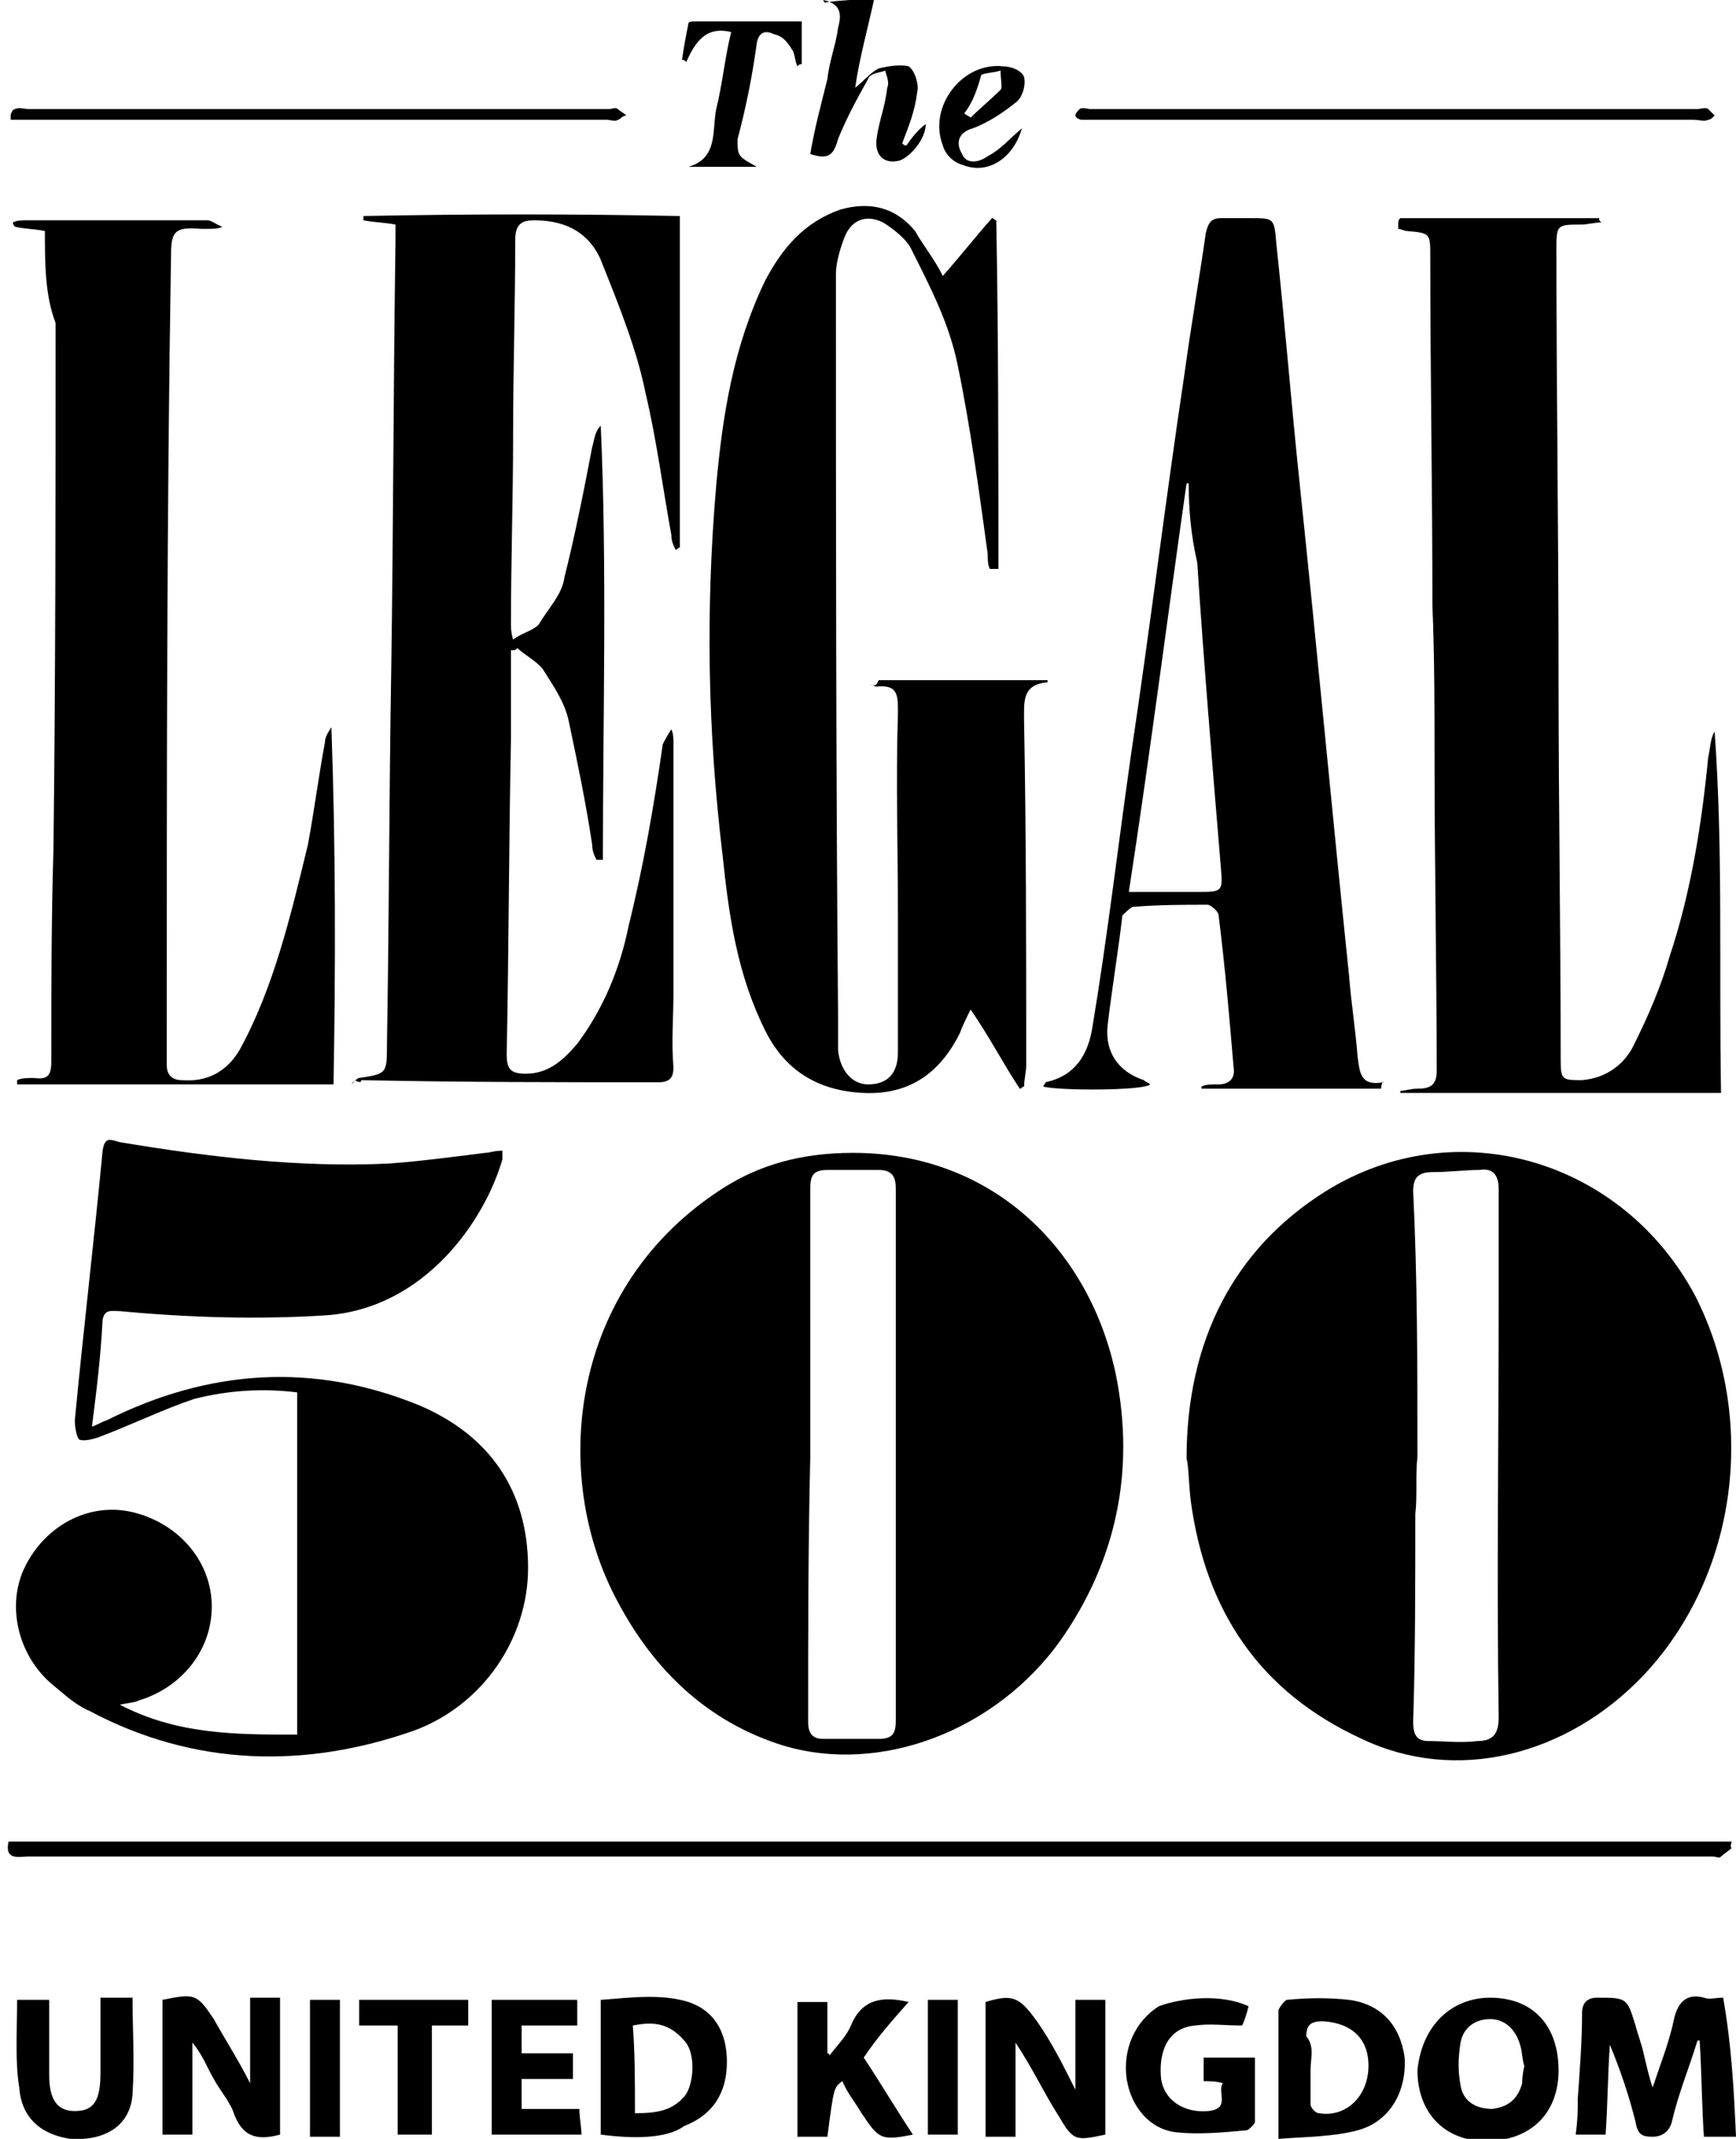 <?xml version="1.0" encoding="UTF-8"?>
<svg xmlns="http://www.w3.org/2000/svg" xmlns:xlink="http://www.w3.org/1999/xlink" version="1.1" id="Layer_1" x="0px" y="0px" viewBox="0 0 81.2 100" style="enable-background:new 0 0 81.2 100;" xml:space="preserve"> <g> <path d="M55.5,68.2c0-5.5,2.2-9.8,6.5-12.5c6.1-3.8,13.9-1.5,17.3,4.9c2.9,5.7,2,13-2.4,17.7c-3.6,3.8-8.8,5.1-13.2,3 c-4.8-2.2-7.3-6-8-11.1C55.6,69.4,55.6,68.5,55.5,68.2z M66.3,68.1C66.2,68.1,66.2,68.1,66.3,68.1c-0.1,0.9,0,1.8-0.1,2.7 c0,3.2,0,6.5-0.1,9.7c0,0.5,0.1,0.9,0.7,0.9c0.8,0,1.5,0.1,2.3,0c0.7,0,1-0.3,1-1.1c-0.1-6.5,0-12.9,0-19.6c0-1.6,0-3.5,0-5.1 c0-0.7-0.3-1-0.9-0.9c-0.7,0-1.4,0.1-2.2,0.1c-0.7,0-0.9,0.3-0.9,0.9C66.3,59.8,66.3,63.9,66.3,68.1z"></path> <path d="M39.9,53.9c6.6,0,11.1,4.6,12.3,10.4c0.9,4.5,0,8.7-2.6,12.4c-3,4.2-8.4,6.3-13,4.9c-3.5-1.1-6-3.5-7.7-6.7 c-3.2-5.9-2.3-14.8,5-19.4C35.5,54.5,37.4,53.9,39.9,53.9z M37.9,68.1L37.9,68.1c-0.1,4.1-0.1,8.3-0.1,12.4c0,0.4,0.1,0.8,0.7,0.8 c0.9,0,1.6,0,2.6,0c0.7,0,0.8-0.3,0.8-0.9c0-4.5,0-8.9,0-13.4c0-3.8,0-7.6,0-11.4c0-0.5-0.1-0.9-0.8-0.9c-0.8,0-1.5,0-2.4,0 c-0.7,0-0.8,0.3-0.8,0.9C37.9,59.8,37.9,63.9,37.9,68.1z"></path> <path d="M4.3,66.7c0.3-0.1,0.4-0.2,0.7-0.3c4.8-2.4,9.7-2.7,14.6-0.7c3.3,1.4,5.1,4,5.1,7.6c0,3.3-2.1,6.4-5.3,7.6 c-5.1,1.8-10.3,1.7-15.2-0.9c-0.7-0.3-1.2-0.8-1.7-1.2c-1.6-1.3-2.2-3.6-1.4-5.4c0.9-2,3-3.2,5.1-2.7s3.6,2.2,3.7,4.2 c0.1,2.2-1.4,4-3.4,4.6c-0.2,0.1-0.4,0.1-0.9,0.2c2.7,1.4,5.4,1.4,8.3,1.4c0-5.4,0-10.7,0-16c-1.6-0.2-3.2-0.1-4.8,0.3 c-1.5,0.5-2.9,1.2-4.5,1.8c-0.3,0.1-0.7,0.2-0.9,0.1c-0.1-0.1-0.2-0.5-0.2-0.9c0.4-4.2,0.9-8.4,1.3-12.6c0.1-0.7,0.4-0.5,0.8-0.4 c4.2,0.7,8.4,1.2,12.6,1c1.4-0.1,2.9-0.3,4.5-0.5c0.2,0,0.4-0.1,0.8-0.1c0,0.2,0,0.3,0,0.4c-0.8,2.8-3.6,7-8.3,7.3 c-3.2,0.2-6.4,0.1-9.6-0.2c-0.4,0-0.7-0.1-0.8,0.4C4.7,63.6,4.5,65.1,4.3,66.7z"></path> <path d="M16.6,50.5c0.1,0,0.1-0.1,0.2-0.1c1.3-0.2,1.3-0.2,1.3-1.6c0.1-5.8,0.1-11.6,0.2-17.5c0.1-6.7,0.1-13.4,0.2-20.1 c0-0.2,0-0.4,0-0.7c-0.5-0.1-1-0.1-1.5-0.2c0-0.1,0-0.1,0-0.2c4.9-0.1,9.9-0.1,14.8,0c0,5.2,0,10.3,0,15.5c-0.1,0-0.1,0.1-0.2,0.1 c-0.1-0.2-0.2-0.4-0.2-0.7c-0.4-2.2-0.7-4.5-1.2-6.6c-0.4-2-1.2-4-2-6c-0.5-1.4-1.6-2.1-3.2-2.1c-0.5,0-0.9,0.1-0.9,0.9 c0,3-0.1,6.1-0.1,9.2c0,2.9-0.1,5.8-0.1,8.8c0,0.1,0,0.4,0.1,0.7c0.4-0.3,0.9-0.4,1.2-0.7c0.4-0.7,1.1-1.4,1.2-2.2 c0.5-2,0.9-4,1.3-6.1c0.1-0.3,0.1-0.7,0.4-1c0.3,6.7,0.1,13.6,0.1,20.3c-0.1,0-0.2,0-0.3,0c-0.1-0.2-0.2-0.4-0.2-0.7 c-0.3-2-0.7-3.9-1.1-5.8c-0.2-0.9-0.7-1.6-1.2-2.4c-0.3-0.4-0.9-0.7-1.2-1c-0.1,0.1-0.1,0.1-0.3,0.1c0,1.4,0,2.8,0,4.2 c-0.1,4.9-0.1,9.8-0.2,14.7c0,0.7,0.2,0.9,0.9,0.9c1.1,0,1.8-0.7,2.4-1.4c1.2-1.6,2-3.5,2.4-5.5c0.7-2.8,1.2-5.7,1.6-8.5 c0.1-0.2,0.2-0.4,0.4-0.7c0.1,0.2,0.1,0.4,0.1,0.7c0,3.9,0,7.8,0,11.6c0,1.2-0.1,2.3,0,3.5c0,0.4-0.1,0.7-0.7,0.7 c-4.7,0-9.3,0-13.9-0.1C16.9,50.7,16.6,50.5,16.6,50.5C16.4,50.8,16.4,50.7,16.6,50.5z"></path> <path d="M41.1,31.8c2.7,0,5.2,0,7.9,0c0,0.1,0,0.1,0,0.1c-1.2,0.1-1.1,0.9-1.1,1.8c0.1,5.3,0.1,10.8,0.1,16.1c0,0.3-0.1,0.7-0.1,1 c-0.1,0-0.1,0.1-0.2,0.1c-0.8-1.2-1.4-2.4-2.3-3.7c-0.2,0.4-0.4,0.8-0.5,1.1c-0.9,1.8-2.3,2.9-4.5,2.8s-3.7-1.1-4.6-2.9 c-1.3-2.6-1.7-5.3-2-8.2c-0.7-5.8-0.8-11.5-0.3-17.3c0.3-3.3,0.8-6.5,2.3-9.6c0.8-1.5,1.8-2.7,3.5-3.3c1.4-0.4,2.6-0.1,3.5,1 c0.4,0.7,0.9,1.3,1.3,2.1c0.8-0.9,1.5-1.8,2.3-2.7c0.1,0,0.1,0.1,0.2,0.1c0.1,5.4,0.1,10.9,0.1,16.3c-0.1,0-0.2,0-0.4,0 c-0.1-0.2-0.1-0.4-0.1-0.7c-0.4-2.9-0.8-5.9-1.4-8.8c-0.4-2-1.3-3.7-2.2-5.5c-0.2-0.4-0.8-0.9-1.3-1.2c-0.8-0.4-1.5-0.1-1.8,0.7 c-0.2,0.5-0.4,1.2-0.4,1.7c0,11.6,0,23.2,0.1,34.7c0,0.5,0,1.2,0,1.6c0.1,1,0.7,1.6,1.4,1.6c0.9,0,1.4-0.5,1.4-1.5 c0-2.2,0-4.2,0-6.3c0-3.2-0.1-6.4,0-9.6c0-0.8,0-1.3-1-1.2c-0.1,0-0.2-0.1-0.3-0.1C41,32.1,41,32,41.1,31.8z"></path> <path d="M2.1,10.8c-0.5-0.1-1-0.1-1.4-0.2c0,0-0.1-0.1-0.1-0.2c0.2-0.1,0.4-0.1,0.7-0.1c2.7,0,5.5,0,8.4,0c0.2,0,0.4,0.2,0.7,0.3 c-0.2,0.1-0.4,0.1-0.7,0.1c-0.1,0-0.2,0-0.3,0c-1.2-0.1-1.4,0.1-1.4,1.2C7.8,24,7.8,36.2,7.8,48.4c0,0.4,0,1,0,1.4 c0,0.4,0.2,0.7,0.7,0.7c1.2,0.1,2.1-0.4,2.7-1.4c1.6-2.9,2.4-6.3,3.2-9.6c0.3-1.6,0.5-3.2,0.8-4.8c0-0.2,0.1-0.4,0.3-0.7 c0.2,5.5,0.2,11.2,0.1,16.7c-5,0-9.9,0-14.8,0c0-0.1,0-0.1,0-0.2c0.2-0.1,0.5-0.1,0.8-0.1c0.7,0.1,0.8-0.2,0.8-0.8 c0-3.3,0-6.6,0.1-9.9c0.1-8.2,0.1-16.4,0.1-24.6C2.1,13.8,2.1,12.3,2.1,10.8z"></path> <path d="M65.5,10.2c3.2,0,6.3,0,9.3,0c0,0.1,0,0.1,0.1,0.2c-0.3,0-0.7,0.1-0.9,0.1c-1.2,0-1.2,0-1.2,1.2c0,6.6,0.1,13.2,0.1,19.9 c0,6,0.1,12.1,0.1,18c0,0.9,0.1,0.9,1,0.9c1.2-0.1,2-0.8,2.4-1.6c0.7-1.4,1.3-2.8,1.7-4.2c1-3,1.5-6.2,1.8-9.3 c0.1-0.4,0.1-0.9,0.3-1.2c0.4,5.5,0.2,11.2,0.3,16.9c-5,0-10,0-15,0c0-0.1,0-0.1,0-0.1c0.2,0,0.5-0.1,0.8-0.1 c0.5,0,0.9-0.1,0.9-0.8c0-4.8-0.1-9.7-0.1-14.5c0-2.4,0-4.9-0.1-7.3c0-5.4-0.1-10.9-0.1-16.3c0-1.1,0-1.1-1.1-1.2 c-0.1,0-0.3-0.1-0.4-0.1C65.4,10.3,65.4,10.3,65.5,10.2z"></path> <path d="M64.6,50.9c-2.7,0-5.5,0-8.4,0c0-0.1,0-0.1,0-0.1c0.2-0.1,0.4-0.1,0.8-0.1c0.4,0,0.8-0.2,0.7-0.8c-0.2-2.4-0.4-4.7-0.7-7.1 c0-0.2-0.4-0.5-0.5-0.5c-1.2,0-2.3,0-3.5,0.1c-0.1,0-0.4,0.3-0.5,0.4c-0.2,1.7-0.5,3.5-0.7,5.2c-0.1,1.2,0.5,2.1,1.7,2.5 c0.1,0.1,0.2,0.1,0.3,0.2c-0.3,0.3-4.3,0.3-5,0.1c0-0.1,0.1-0.1,0.1-0.2c1.4-0.3,2-1.3,2.2-2.6c0.7-4.2,1.2-8.5,1.8-12.7 c0.9-6,1.6-11.8,2.5-17.8c0.3-2.2,0.7-4.5,1-6.6c0.1-0.4,0.2-0.7,0.7-0.7s1,0,1.4,0c1.1,0,1.1,0,1.2,1.2c0.4,3.7,0.7,7.5,1.1,11.3 c0.8,7.6,1.5,15.2,2.3,22.9c0.1,1.3,0.3,2.5,0.4,3.8c0.1,0.7,0.1,1.4,1.2,1.2C64.7,50.5,64.6,50.7,64.6,50.9z M55.6,22.6 c-0.1,0-0.1,0-0.1,0c-0.9,6.3-1.7,12.6-2.7,19.1c1.2,0,2.2,0,3.2,0c1.2,0,1.2,0,1.1-1.2c-0.4-4.8-0.8-9.6-1.1-14.2 C55.7,25,55.6,23.8,55.6,22.6z"></path> <path d="M81,86.4c-0.1,0.1-0.4,0.3-0.5,0.4c-0.1,0.1-0.2,0-0.4,0c-26.3,0-52.6,0-78.8,0c-0.4,0-1.1,0.2-0.9-0.7 c26.9,0,53.7,0,80.6,0C80.9,86.4,81,86.4,81,86.4z"></path> <path d="M81.2,99.9c-0.5,0-1,0-1.5,0c-0.1-1.4-0.1-2.9-0.2-4.5h-0.1c-0.4,1.3-0.9,2.5-1.2,3.8c-0.1,0.4-0.4,0.7-0.9,0.7 s-0.7-0.1-0.8-0.7c-0.3-1.2-0.7-2.4-1.2-3.6c-0.1,1.4-0.1,2.8-0.2,4.2c-0.4,0-0.9,0-1.4,0c0.1-0.7,0.1-1.2,0.1-1.7 c0.1-1.4,0.2-2.7,0.2-4c0-0.4,0.2-0.7,0.7-0.7c1.4,0,1.4,0,1.8,1.3c0.1,0.4,0.3,0.9,0.4,1.4c0.1,0.4,0.2,0.9,0.4,1.5 c0.4-1.2,0.8-2.2,1-3.2c0.2-0.9,0.7-1.2,1.4-1c0.3,0.1,0.5,0,0.9,0C81,95.7,81.1,97.7,81.2,99.9z"></path> <path d="M50.3,93.5c0.5,0,0.9,0,1.4,0c0,2.2,0,4.2,0,6.3c-1.4,0.3-1.5,0.3-2.2-0.9c-0.7-1.1-1.2-2.2-2-3.4c0,0.9,0,1.5,0,2.2 c0,0.7,0,1.4,0,2.2c-0.4,0-0.9,0-1.4,0c0-2.1,0-4.1,0-6.3c1.3-0.4,1.6-0.2,2.4,0.9c0.7,1,1.2,2,1.8,3.2 C50.3,96.2,50.3,94.9,50.3,93.5z"></path> <path d="M13.1,99.8c-1.1,0.3-1.8,0.1-2.2-1.1c-0.2-0.5-0.7-1.1-0.9-1.5c-0.3-0.5-0.5-1.1-1-1.7c0,1.5,0,2.9,0,4.3 c-0.5,0-0.9,0-1.4,0c0-2.2,0-4.2,0-6.3c1.5-0.3,1.6-0.3,2.4,0.9c0.5,0.9,1.2,2,1.7,3c0-1.4,0-2.7,0-4c0.4,0,0.9,0,1.4,0 C13.1,95.7,13.1,97.7,13.1,99.8z"></path> <path d="M28.1,99.8c0-2.1,0-4.1,0-6.3c1.4-0.1,2.8-0.3,4.1,0.1c1.2,0.4,1.8,1.4,1.8,2.8c0,1.5-0.7,2.5-2,3 C31.2,100,29.6,100,28.1,99.8z M29.7,98.8c1,0,1.8-0.1,2.4-0.9c0.4-0.7,0.4-2-0.1-2.5c-0.7-0.8-1.4-0.9-2.4-0.7 C29.7,96,29.7,97.4,29.7,98.8z"></path> <path d="M69.7,93.4c2,0,3.2,1.3,3.2,3.4c0,2-1.3,3.3-3.4,3.3c-2,0-3.2-1.4-3.2-3.3C66.5,94.7,67.9,93.4,69.7,93.4z M71.3,96.6 c-0.1-0.3-0.1-0.7-0.2-1c-0.2-0.7-0.7-1.2-1.4-1.2s-1.3,0.4-1.4,1.2c-0.1,0.7-0.1,1.2,0,1.8c0.1,0.9,0.8,1.2,1.5,1.2 c0.8-0.1,1.2-0.5,1.4-1.2C71.2,97.3,71.2,97,71.3,96.6z"></path> <path d="M59.8,100c0-2.2,0-4.1,0-6c0-0.1,0.3-0.5,0.4-0.5c1-0.1,2-0.1,2.9,0c1.5,0.2,2.4,1.2,2.6,2.7c0.1,1.6-0.7,3-2.2,3.4 C62.4,99.9,61.1,99.9,59.8,100z M61.3,96.8c0,0.5,0,1.1,0,1.6c0,0.1,0.2,0.4,0.4,0.4c1.2,0.2,2.2-0.7,2.3-2 c0.1-1.4-0.7-2.2-2.1-2.3c-0.5,0-0.8,0.1-0.8,0.7C61.5,95.7,61.3,96.2,61.3,96.8z"></path> <path d="M58.4,93.8c-0.1,0.4-0.2,0.7-0.3,0.9c-0.8,0-1.5-0.1-2.2,0c-1.2,0.1-1.7,1.1-1.6,2.4c0.1,1.1,1.1,1.7,2.2,1.6 s0.4-0.9,0.7-1.3c-0.3-0.1-0.7-0.1-0.9-0.1c0-0.3,0-0.7,0-1.1c0.8,0,1.6,0,2.4,0c0,1.1,0,2.1,0,3c0,0.1-0.3,0.4-0.4,0.4 c-1.1,0.1-2.2,0.2-3.2,0.1c-1.3-0.1-2.2-1.2-2.4-2.5c-0.2-1.4,0.4-2.7,1.5-3.4C55.3,93.4,57.1,93.2,58.4,93.8z"></path> <path d="M0.8,93.5c0.4,0,1,0,1.5,0c0,1.2,0,2.4,0,3.5c0,1.2,0.4,1.7,1.2,1.7c0.9,0,1.2-0.5,1.2-1.8c0-1.2,0-2.3,0-3.5 c0.5,0,1,0,1.5,0c0,1.5,0.1,2.9,0,4.5c-0.1,1.5-1.3,2.2-2.9,2.1C1.9,99.8,1,99,0.9,97.6C0.7,96.4,0.8,94.9,0.8,93.5z"></path> <path d="M40.4,96.2c0.8,1.2,1.5,2.4,2.3,3.6c-1.5,0.3-1.6,0.2-2.4-1c-0.3-0.5-0.7-1-0.9-1.5c-0.4,0.3-0.4,0.3-0.7,2.6 c-0.4,0-0.9,0-1.4,0c0-2.2,0-4.2,0-6.3c0.4,0,0.9,0,1.4,0c0,0.9,0,1.6,0,2.4c0.1,0,0.1,0.1,0.1,0.1c0.3-0.4,0.8-0.9,1-1.4 c0.5-1.2,1.4-1.4,2.7-1.1C41.7,94.5,41,95.3,40.4,96.2z"></path> <path d="M24.4,94.7c0,0.5,0,0.9,0,1.3c0.9,0,1.6,0,2.4,0c0,0.4,0,0.8,0,1.2c-0.9,0-1.6,0-2.4,0c0,0.5,0,0.9,0,1.4 c0.9,0,1.7,0,2.7,0c0,0.4,0.1,0.9,0.1,1.2c-1.4,0-2.8,0-4.2,0c0-2.2,0-4.2,0-6.3c1.4,0,2.7,0,4,0c0,0.4,0,0.8,0,1.2 C26,94.7,25.3,94.7,24.4,94.7z"></path> <path d="M65.4,5.6c-4.8,0-9.3,0-14.1,0c-0.2,0-0.4,0-0.7,0c-0.1,0-0.3-0.1-0.3-0.2c0-0.1,0.1-0.2,0.2-0.3c0.1-0.1,0.4,0,0.5,0 c9.5,0,18.9,0,28.4,0c0.1,0,0.4-0.1,0.5,0c0.1,0.1,0.2,0.2,0.3,0.3c-0.1,0.1-0.2,0.2-0.3,0.2c-0.2,0.1-0.4,0-0.7,0 C74.8,5.6,70.2,5.6,65.4,5.6z"></path> <path d="M14.8,5.6c-4.5,0-9.1,0-13.6,0c-0.2,0-0.4,0-0.7,0L0.5,5.4c0-0.1,0.1-0.3,0.2-0.3c0.2-0.1,0.4,0,0.7,0c9,0,18,0,27.1,0 c0.1,0,0.3-0.1,0.4,0c0.1,0.1,0.3,0.2,0.4,0.3c-0.2,0-0.3,0.2-0.4,0.2c-0.1,0.1-0.4,0-0.5,0C23.8,5.6,19.4,5.6,14.8,5.6z"></path> <path d="M38.7,0.1C39.4,0,40,0,40.9-0.1c-0.3,1.4-0.7,2.8-0.9,4.2c0.4-0.3,0.7-0.7,1.1-0.9c0.4-0.1,1-0.2,1.4-0.1 C42.8,3.3,43,4,42.9,4.3c-0.1,0.9-0.4,1.6-0.7,2.4c0.1,0.1,0.1,0.1,0.2,0.1c0.2-0.3,0.5-0.7,0.9-1c0,0.7-0.7,1.5-1.2,1.7 c-0.7,0.2-1.2-0.2-1.1-1s0.4-1.5,0.5-2.4c0.1-0.2,0-0.5-0.1-0.8c-0.2,0.1-0.7,0.1-0.8,0.4c-0.5,0.9-1,1.8-1.4,2.8 c-0.2,0.7-0.4,1-1.3,0.7c0.2-1.2,0.5-2.3,0.8-3.5c0.1-0.9,0.4-1.6,0.5-2.4c0.1-0.4,0.3-1.1-0.7-1.3C38.6,0.2,38.6,0.1,38.7,0.1z"></path> <path d="M18.6,94.7c-0.7,0-1.2,0-1.8,0c0-0.4,0-0.8,0-1.2c1.6,0,3.4,0,5.1,0c0,0.4,0,0.7,0,1.2c-0.5,0-1.2,0-1.7,0 c0,1.7,0,3.5,0,5.1c-0.5,0-1,0-1.6,0C18.6,98.2,18.6,96.4,18.6,94.7z"></path> <path d="M35.4,7.8c-1.1,0-2.2,0-3.2,0c1.4-0.4,1.1-1.7,1.3-2.7c0.3-1.2,0.4-2.4,0.7-3.6C33,1.2,32.5,2,32.1,2.9 C32,2.8,32,2.8,31.9,2.8c0.1-0.7,0.2-1.2,0.3-1.7C32.2,1,32.4,1,32.6,1c1.6,0,3.2,0,4.9,0c0,0.7,0,1.4,0,2c-0.1,0-0.1,0-0.2,0.1 c-0.1-0.2-0.1-0.4-0.2-0.7c-0.2-0.3-0.4-0.7-0.9-0.8c-0.4-0.2-0.7-0.1-0.8,0.4c-0.2,1.5-0.5,3-0.9,4.5C34.5,7.3,34.5,7.3,35.4,7.8z "></path> <path d="M44.8,93.5c0,2.2,0,4.2,0,6.3c-0.4,0-1,0-1.4,0c0-2.2,0-4.2,0-6.3C43.7,93.5,44.3,93.5,44.8,93.5z"></path> <path d="M14.5,93.5c0.5,0,0.9,0,1.4,0c0,2.2,0,4.2,0,6.4c-0.4,0-0.9,0-1.4,0C14.5,97.7,14.5,95.7,14.5,93.5z"></path> <path d="M47.8,6c-0.4,1.4-1.6,2.2-2.8,1.7c-0.4-0.1-0.8-0.5-0.9-0.9c-0.7-1.8,0.9-3.9,2.8-3.7c0.4,0,0.9,0.2,1,0.5 C48,4,47.8,4.6,47.5,4.8c-0.5,0.4-1.2,0.9-2,1.2c-0.7,0.2-0.8,0.7-0.5,1.2c0.2,0.5,0.8,0.4,1.2,0.1C46.8,7,47.2,6.5,47.8,6z M45.1,5.3c0.1,0.1,0.2,0.1,0.3,0.2c0.4-0.4,1-0.9,1.4-1.3c0.1-0.1,0-0.5,0-0.9c-0.3,0.1-0.7,0.1-0.9,0.2 C45.7,4.2,45.5,4.8,45.1,5.3z"></path> </g> </svg>
